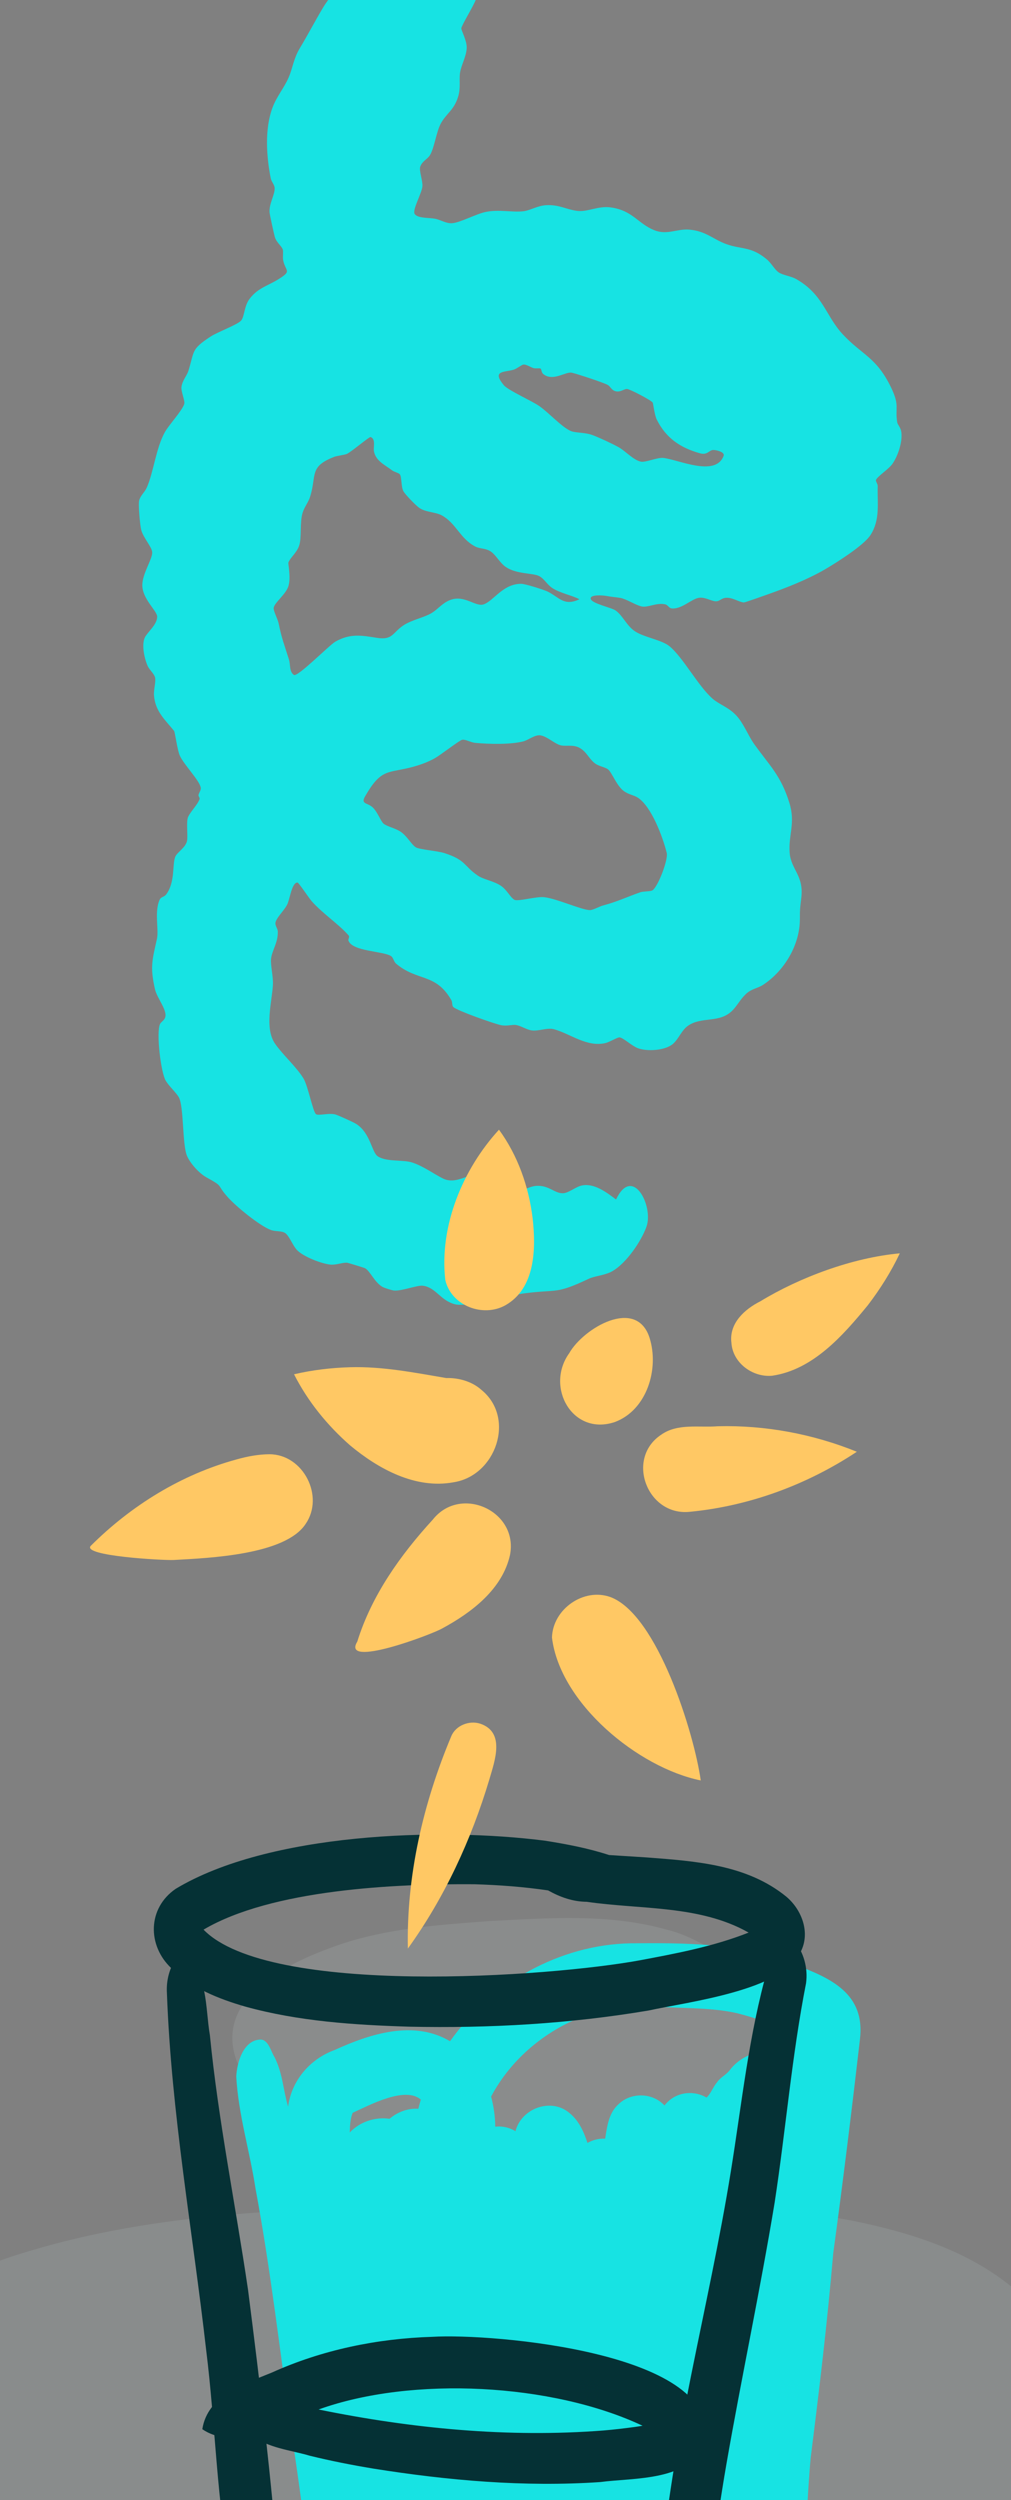<svg xmlns="http://www.w3.org/2000/svg" width="412" height="1018" viewBox="0 0 412 1018" fill="none"><rect x="0" y="0" width="412" height="1018" fill="#808080" stroke="none"/><g clip-path="url(#clip0_3293_1651)"><path opacity="0.1" d="M286.865 1342.97C280.941 1339.83 275.65 1335.54 271.337 1330.41C268.769 1327.35 266.578 1324.04 264.772 1320.5C242.41 1317.12 225.042 1297.86 221.402 1275.94C208.826 1283.05 193.042 1285.07 179.252 1280.41C171.131 1282.36 162.72 1283.05 154.383 1282.72C137.042 1305.46 104.361 1318.32 78.077 1303.16C63.202 1334.76 15.95 1337.64 -2.328 1307.67C-11.622 1292.78 -11.918 1274.33 -15.854 1257.62C-21.92 1224.09 -30.291 1191.04 -42.692 1159.26C-54.365 1127.8 -66.698 1096.35 -75.453 1064.03C-83.069 1052.89 -87.362 1039.69 -88.225 1026.26C-90.793 969.624 -37.758 930.954 11.725 916.689C70.845 898.748 133.409 899.643 194.578 896.863C245.712 895.368 297.385 894.735 347.832 904.342C371.347 909.156 395.272 916.642 413.806 932.476C436.843 951.124 444.768 986.629 426.915 1011.42C432.61 1029.43 428.142 1048.49 425.48 1066.64C417.318 1112.24 404.735 1156.9 393.426 1201.79C389.773 1218.66 389.921 1236.89 382.117 1252.55C378.598 1257.78 375.458 1262.67 374.218 1268.94C369.318 1284.22 364.863 1299.65 360.28 1315.03C350.427 1343.91 313.466 1357.85 286.858 1342.97H286.865Z" fill="#DDFFFF"></path><g clip-path="url(#clip1_3293_1651)"><path opacity="0.1" d="M332.484 836.862C328.351 849.217 311.217 855.475 299.86 859.457C275.591 874.544 246.053 879.347 218.066 882.649C197.845 884.441 176.911 884.523 157.187 879.817C145.558 877.874 133.988 874.798 123.536 869.234C116.247 865.454 109.486 860.247 104.739 853.487C103.175 851.232 101.96 848.894 100.863 846.385C98.794 843.961 97.11 841.188 96.098 838.218C87.811 812.926 117.818 799.081 137.168 792.253C157.05 785.237 178.307 783.822 199.166 782.26C223.417 781.007 248.259 779.058 271.927 785.8C279.611 787.588 286.324 791.738 293.27 795.171C312.62 799.222 341.766 812.424 332.488 836.859L332.484 836.862Z" fill="#EFFFFF"></path><path d="M350.436 830.49C347.071 859.539 343.503 888.584 339.552 917.563C337.178 945.417 333.851 973.137 330.359 1000.86C328.037 1026.8 328.29 1052.97 324.699 1078.79C323.361 1089.52 317.691 1097.88 306.299 1099.03C291.306 1102.37 275.846 1103.09 261.021 1106.55C245.856 1110.31 230.19 1108.88 214.781 1107.85C192.31 1105.83 169.609 1103.06 148.472 1094.76C133.173 1090.18 131.489 1079.88 129.438 1065.77C125.74 1041.56 122.831 1017.25 119.161 993.023C114.262 959.049 110.441 924.947 104.133 891.193C101.804 875.954 97.135 861.008 96.281 845.588C96.545 839.683 99.262 830.562 106.27 830.48C109.518 830.638 110.582 835.828 111.851 837.586C115.219 844.246 115.374 850.926 117.398 857.826C118.838 847.054 126.381 838.345 136.497 834.689C150.914 828.098 168.669 822.43 183.398 831.163C200.196 807.522 228.012 791.782 257.168 791.288C279.53 791.106 302.643 791.085 323.601 799.89C338.557 805.369 352.755 811.813 350.432 830.484L350.436 830.49ZM324.404 828.585C316.827 824.802 308.786 821.905 300.585 819.801C291.501 817.734 282.133 817.765 272.872 817.377C261.785 816.955 250.479 816.756 239.808 820.226C223.148 825.99 208.432 838.036 200.141 853.679C201.177 857.692 201.812 861.815 201.822 865.965C202.957 865.834 204.113 865.855 205.256 866.03C206.964 866.294 208.607 866.909 210.068 867.812C212.466 858.409 224.722 853.981 232.183 860.493C235.911 863.548 237.956 868.086 239.403 872.576C241.561 871.33 244.127 870.723 246.617 870.839C247.385 865.876 248.061 860.404 252.016 856.854C257.134 851.846 265.936 852.045 270.79 857.331C271.52 856.374 272.395 855.495 273.448 854.722C277.705 851.609 283.516 851.496 287.927 854.108C289.807 852.374 290.527 849.82 292.215 847.884C293.556 845.856 295.998 844.833 297.422 842.897C303.332 835.118 315.149 832.608 323.121 838.702C323.54 835.331 324.243 831.98 324.4 828.582L324.404 828.585ZM190.437 1079.8C190.403 1079.7 190.368 1079.59 190.334 1079.48C190.163 1079.56 189.988 1079.64 189.816 1079.71C190.022 1079.74 190.231 1079.77 190.437 1079.8ZM171.509 854.939C165.081 849.34 150.455 857.246 143.707 860.315C142.737 862.841 142.593 865.642 142.527 868.327C146.647 863.97 152.821 861.9 158.739 862.748C161.963 860.009 166.213 858.375 170.48 858.667C170.782 857.414 171.128 856.171 171.509 854.935V854.939Z" fill="#17E3E3"></path></g><g clip-path="url(#clip2_3293_1651)"><path d="M326.248 794.849C319.293 810.527 280.225 815.152 264.354 818.646C232.161 824.086 199.397 825.945 166.777 825.241C144.309 824.547 121.604 823.065 99.856 817.035C89.034 813.901 78.075 809.539 69.91 801.517C59.954 792.256 60.068 776.965 71.643 769.079C109.461 746.38 178.89 743.977 222.072 749.51C230.897 750.901 239.699 752.573 248.208 755.347C253.349 755.677 258.493 756.001 263.638 756.331C283.742 757.863 304.433 759.268 320.456 772.316C326.831 777.702 330.319 787.06 326.251 794.846L326.248 794.849ZM305.073 786.92C285.136 775.643 261.07 777.596 239.106 774.389C233.451 774.355 228.187 772.466 223.359 769.753C213.39 768.285 203.351 767.544 193.279 767.24C161.026 767.003 110.752 769.346 82.946 785.725C109.538 813.027 223.836 805.067 261.274 798.119C260.874 798.193 260.474 798.263 260.077 798.336C260.044 798.343 260.007 798.35 259.974 798.356C275.19 795.503 290.63 792.65 305.073 786.92Z" fill="#053135"></path><path d="M113.644 1047.94C112.994 1053.7 110.686 1059.84 106.086 1063.55C100.361 1061.24 96.51 1055.51 94.366 1049.91C88.268 1019.32 87.878 987.748 84.004 956.799C78.493 908.373 69.791 860.351 68.021 811.548C67.764 807.426 68.578 803.235 70.501 799.571C71.531 797.869 72.678 794.735 74.475 795.659C74.475 795.653 74.482 795.646 74.485 795.636C84.948 803.195 83.567 817.308 85.534 828.704C88.969 863.538 95.997 897.827 101.084 932.424C105.999 970.795 110.59 1009.45 113.64 1047.94H113.644Z" fill="#053135"></path><path d="M328.486 807.5C322.665 837.104 320.238 867.218 315.657 897.016C309.789 932.554 302.224 967.788 296.04 1003.28C293.489 1017.97 291.439 1032.74 289.208 1047.48C288.641 1051.4 287.088 1055.26 284.857 1058.53C282.73 1061.63 279.986 1064.65 276.459 1066.08C271.748 1062.25 269.567 1055.84 269.037 1049.93C273.421 993.911 288.938 939.345 297.867 883.951C302.321 856.406 305.158 828.404 312.853 801.519C314.99 796.787 318.664 791.998 323.652 790.213C327.56 794.968 329.307 801.389 328.483 807.506L328.486 807.5Z" fill="#053135"></path><path d="M286.974 994.516C281.642 1010.45 258.284 1008.83 244.551 1010.67C213.635 1012.76 182.595 1010.03 152.048 1005.17C143.38 1003.73 134.748 1002.04 126.209 999.936C118.251 997.596 109.286 996.852 102.568 991.629C95.993 993.398 88.175 993.131 82.443 989.136C84.65 975.237 99.507 970.732 110.776 966.083C131.35 956.802 153.699 952.224 176.21 951.523C200.499 950.021 295.259 957.964 286.97 994.516H286.974ZM246.018 989.657C250.176 989.307 254.313 988.816 258.448 988.262C259.588 988.109 260.725 987.928 261.858 987.735C225.217 970.458 167.992 967.378 129.823 981.117C167.922 988.886 207.18 992.684 246.015 989.657H246.018Z" fill="#053135"></path></g><path d="M136.765 -3.868C144.349 -12.575 156.098 -14.626 164.382 -22.41C167.423 -25.268 167.944 -27.853 172.466 -29.765C174.588 -30.659 177.26 -30.366 178.904 -31.176C180.656 -32.039 181.496 -33.679 183.005 -34.463C193.436 -39.836 204.125 -40.879 214.628 -45.213C216.835 -46.125 218.663 -47.901 220.75 -48.687C223.889 -49.864 229.046 -50.039 232.452 -50.781C231.73 -45.528 228.003 -43.973 224.504 -40.866C220.635 -37.435 217.099 -33.431 213.353 -30.132C206.854 -24.404 199.915 -20.749 195.929 -11.655C195.026 -9.591 195.194 -3.649 193.881 -0.083C192.896 2.588 188.12 10.23 187.992 11.566C187.924 12.263 190.282 16.589 190.193 19.42C190.088 22.976 187.975 26.408 187.484 29.557C187.007 32.627 187.838 35.645 186.687 39.401C185.016 44.846 182.056 45.986 179.686 50.207C177.83 53.508 177.012 60.272 175.214 63.18C174.181 64.865 172.074 65.556 171.255 67.869C170.694 69.456 172.351 73.684 172.131 75.931C171.847 78.858 167.854 85.591 169.025 87.189C170.332 88.966 175.015 88.602 177.363 89.083C179.673 89.554 181.827 91.073 184.293 90.885C187.534 90.644 194.059 87.094 197.918 86.303C203.272 85.206 208.688 86.518 213.229 86.032C216.026 85.732 218.93 83.76 222.576 83.55C227.78 83.25 230.779 85.301 235.216 85.876C239.376 86.417 243.707 83.761 248.817 84.448C257.769 85.638 259.946 91.057 266.616 93.734C271.899 95.855 275.883 93.067 280.913 93.501C287.814 94.108 290.697 97.549 296.159 99.463C302.356 101.634 306.082 100.274 312.493 105.613C314.384 107.188 315.695 109.83 317.367 110.942C319.038 112.053 322.333 112.43 324.436 113.619C335.549 119.923 336.445 128.647 343.484 136.18C351.417 144.661 357.127 145.39 363.107 157.741C366.764 165.295 364.68 165.906 365.621 171.944C365.761 172.83 366.946 174.011 367.237 175.539C368.003 179.54 365.961 185.672 363.643 188.926C362.091 191.1 357.689 193.864 356.991 195.395C356.742 195.94 357.719 197.005 357.686 197.957C357.478 205.027 358.775 211.657 354.716 217.898C351.979 222.098 341.119 228.95 336.376 231.731C329.217 235.926 320.436 239.356 312.859 242.028C311.362 242.555 303.652 245.323 303.137 245.31C301.312 245.267 298.398 243.127 295.682 243.425C293.99 243.612 293.23 244.84 291.807 244.843C289.926 244.839 287.398 243.08 284.926 243.397C281.847 243.792 277.814 248.134 273.79 247.746C272.533 247.631 272.274 246.339 271.055 246.075C267.432 245.298 263.973 247.529 261.412 246.927C258.851 246.326 255.264 243.879 252.725 243.453C250.79 243.125 249.396 243.087 246.955 242.637C245.822 242.426 240.456 241.978 240.712 243.782C240.994 245.757 249.186 247.366 250.912 248.608C253.895 250.753 255.375 254.87 258.85 257.119C262.676 259.591 269.68 260.542 272.859 263.169C278.412 267.753 284.48 279.343 290.429 284.538C293.06 286.834 296.847 287.944 299.982 291.26C302.982 294.422 304.878 299.51 307.313 302.933C313.505 311.619 318.193 315.675 321.666 326.843C324.282 335.258 321.208 339.975 321.802 347.296C322.356 354.091 327.609 356.447 326.554 365.506C326.022 370.064 325.965 369.853 325.964 374.294C325.956 384.648 319.768 395.18 311.096 400.929C308.683 402.533 306.364 402.509 303.999 404.726C301.634 406.942 300.499 409.431 298.389 411.542C293.182 416.745 285.963 413.789 280.389 417.665C277.745 419.499 276.686 422.852 274.342 424.969C271.191 427.807 263.599 428.274 259.768 426.74C257.345 425.769 253.954 422.524 252.451 422.405C251.636 422.341 248.277 424.387 246.667 424.741C239.026 426.424 232.654 421.043 225.821 419.108C223.02 418.313 219.495 419.98 216.703 419.573C214.487 419.251 212.425 417.728 210.243 417.361C208.885 417.128 206.526 417.946 204.089 417.417C201.244 416.803 186.206 411.525 184.723 410.037C184.137 409.455 184.408 408.082 183.973 407.319C177.565 396.083 170.162 399.753 161.423 392.394C160.412 391.545 160.325 389.909 159.318 389.284C155.978 387.214 143.604 387.455 142.001 383.009C141.787 382.416 142.588 381.495 142.086 380.921C138.187 376.406 131.467 371.995 126.975 366.911C125.976 365.778 121.708 359.347 121.237 359.348C118.837 359.362 118.111 366.327 116.981 368.447C115.746 370.756 113.041 373.291 112.349 375.298C111.844 376.748 113.168 377.969 113.207 379.259C113.352 383.852 110.875 386.839 110.457 390.432C110.171 392.879 111.407 397.704 111.215 401.063C110.822 407.998 107.707 418.663 112.098 424.988C115.32 429.637 120.689 434.29 123.652 439.087C125.471 442.03 127.534 452.758 128.771 453.675C129.827 454.451 134.419 452.964 136.991 453.902C138.483 454.447 144.041 456.92 145.282 457.734C150.99 461.454 151.497 469.244 153.966 470.854C157.619 473.234 164.288 472.09 168.132 473.412C172.81 475.026 176.28 477.716 180.37 479.804C186.322 482.842 191.857 476.744 196.505 478.363C197.907 478.85 203.756 481.252 204.794 481.908C206.484 482.981 208.33 486.335 210.03 486.331C210.501 486.33 215.022 483.041 218.718 482.859C223.716 482.611 226.007 485.963 229.415 485.871C231.634 485.813 234.379 483.467 236.629 482.845C241.854 481.405 247.084 485.449 251.048 488.423C257.827 474.194 266.478 491.207 263.422 499.579C261.209 505.63 255.218 514.308 249.627 517.567C246.574 519.34 242.474 519.492 239.871 520.726C226.265 527.143 227.517 524.846 213.648 526.638C207.485 527.433 190.527 532.234 185.673 531.138C179.507 529.747 177.734 524.189 172.263 523.521C170.055 523.25 163.429 525.838 160.5 525.482C159.618 525.376 156.588 524.421 155.875 524.013C152.529 522.098 150.859 517.452 148.653 516.355C148.32 516.191 142.071 514.285 141.622 514.195C140.007 513.889 136.976 515.199 134.567 514.922C130.803 514.495 123.775 511.75 121.126 509.103C119.347 507.326 117.964 503.343 116.26 502.118C114.827 501.093 112.321 501.554 110.398 500.834C105.764 499.111 96.172 491.268 92.709 487.347C87.874 481.869 91.521 483.508 84.081 479.377C81.158 477.755 77.537 473.745 76.217 470.679C74.261 466.133 74.958 450.69 72.915 446.879C71.881 444.948 68.953 442.415 67.526 440.026C65.561 436.726 63.571 420.358 65.238 416.927C65.628 416.129 66.722 415.644 67.226 414.522C68.506 411.642 64.026 406.575 63.165 402.825C61.039 393.597 62.106 390.693 63.974 382.221C64.776 378.564 62.805 370.916 65.145 366.193C65.635 365.212 66.963 365.218 67.716 364.217C71.509 359.148 70.105 351.926 71.459 348.788C72.206 347.045 75.557 345.179 76.186 342.532C76.635 340.65 75.922 335.56 76.48 333.18C76.937 331.214 80.425 327.904 81.328 325.404C81.54 324.813 80.797 324.312 80.893 323.734C81.055 322.787 81.923 321.835 81.828 320.876C81.536 317.97 74.91 311.399 73.244 307.607C72.292 305.443 71.274 298.023 70.952 297.627C67.268 293.074 63.251 289.688 62.75 283.111C62.581 280.934 63.608 277.442 63.194 275.877C62.761 274.217 60.947 272.84 60.201 271.218C58.876 268.317 57.594 262.561 59.032 259.575C60.124 257.302 63.969 254.485 64.056 251.173C64.12 248.679 57.837 243.914 58.001 238.029C58.131 233.327 62.172 227.606 62.024 224.868C61.908 222.668 58.462 219.133 57.566 215.828C57.056 213.97 56.265 205.26 56.739 203.672C57.362 201.589 58.965 200.447 59.793 198.594C62.568 192.432 63.556 182.399 67.223 175.906C68.927 172.884 74.078 167.454 75.082 164.513C75.504 163.286 73.692 159.414 73.956 157.53C74.333 154.839 76.102 153.144 76.794 150.943C79.312 142.904 77.751 142.309 85.897 136.999C88.691 135.177 96.735 132.245 98.251 130.542C99.607 129.023 99.524 124.636 101.604 121.828C104.937 117.337 108.868 116.484 113.077 113.934C119.223 110.211 116.415 110.707 115.425 106.116C115.103 104.618 115.556 102.428 115.221 101.542C114.638 100.013 112.604 98.706 111.971 96.41C111.61 95.088 109.953 87.581 109.853 86.495C109.532 83.097 112.141 79.096 111.921 76.456C111.813 75.151 110.603 73.969 110.333 72.606C108.572 63.753 107.794 52.521 111.047 43.832C112.756 39.267 115.793 35.785 117.62 31.566C119.328 27.632 119.596 23.928 122.196 19.601C125.52 14.082 128.427 8.479 131.677 3.048C132.901 1.006 135.182 -2.063 136.759 -3.872L136.765 -3.868ZM136.165 186.039C125.831 190.035 129.119 193.507 126.377 202.261C125.649 204.595 124.055 206.366 123.311 208.831C122.061 212.977 123.078 218.983 121.844 222.359C120.795 225.214 118.309 227.039 117.52 229.045C117.336 229.514 118.689 235.474 117.438 238.944C116.262 242.202 111.914 245.317 111.534 247.481C111.329 248.654 113.203 252.127 113.545 253.826C114.81 260.077 115.897 262.625 117.75 268.534C118.431 270.704 117.803 273.495 119.815 274.857C121.575 275.545 134.168 262.69 136.68 261.265C142.918 257.743 147.639 258.803 153.866 259.759C159.992 260.696 160.051 257.567 164.333 254.688C167.69 252.427 172.786 251.488 175.85 249.651C178.617 247.987 180.211 245.515 183.609 244.262C189.287 242.168 193.809 247.176 197.056 246.105C201.133 244.764 204.902 237.696 212.409 237.719C214.024 237.723 221.56 240.103 223.125 240.862C227.87 243.147 229.744 247.02 236.142 244.006C232.751 242.272 228.041 241.487 224.886 239.312C222.875 237.924 221.705 235.537 219.614 234.526C217.052 233.284 210.5 233.812 206.199 230.92C203.698 229.234 202.282 226.214 200.163 224.684C198.043 223.154 195.646 223.552 193.699 222.549C187.446 219.317 185.895 213.034 179.973 209.823C177.416 208.442 173.395 208.643 170.76 206.726C169.382 205.723 165.141 201.409 164.367 199.971C163.413 198.186 163.756 194.004 162.899 193.091C162.335 192.491 160.7 192.214 159.762 191.507C156.78 189.264 153.223 187.709 152.406 183.885C152.038 182.148 153.268 178.84 151.043 177.962C150.492 177.744 143.464 183.794 141.358 184.824C140.605 185.195 137.174 185.634 136.148 186.027L136.165 186.039ZM213.328 148.444C212.512 148.538 210.671 150.126 209.3 150.541C205.605 151.665 200.236 150.726 205.344 156.884C207.004 158.894 216.73 163.228 219.763 165.34C223.714 168.09 228.872 173.877 232.582 175.491C234.493 176.325 238.396 175.994 241.541 177.192C244.407 178.285 249.316 180.565 252.012 182.048C254.938 183.664 257.982 187.249 261.104 187.97C263.037 188.411 267.75 186.24 270.201 186.458C276.105 186.983 291.597 194.486 294.888 185.602C295.493 183.967 291.577 183.153 290.574 183.225C288.851 183.345 288.308 185.452 285.148 184.553C277.136 182.277 271.389 178.332 267.634 170.839C266.726 169.026 266.192 164.201 265.979 163.911C265.234 162.893 256.817 158.507 255.548 158.383C254.357 158.264 252.679 160.017 250.509 159.196C249.063 158.65 248.736 157.317 247.63 156.718C245.837 155.748 235.432 152.327 233.077 151.77C230.51 151.165 225.337 155.548 221.358 152.28C220.626 151.68 220.692 150.369 220.327 150.092C219.961 149.815 218.319 150.164 217.39 149.881C216.19 149.506 214.394 148.311 213.328 148.444ZM168.786 312.115C158.152 315.091 155.618 312.431 148.827 324.172C146.863 327.572 149.706 326.737 151.888 328.774C153.82 330.584 155.146 334.33 156.252 335.328C157.601 336.541 161.23 337.224 163.425 338.783C166.027 340.623 167.599 343.83 169.462 345.02C170.847 345.904 178.284 346.47 181.091 347.367C190.006 350.227 188.967 352.635 194.746 356.56C197.107 358.16 201.289 358.744 204.145 360.699C206.715 362.462 207.827 365.277 209.591 366.36C210.976 367.208 218.456 364.971 221.716 365.322C226.982 365.893 237.01 370.565 240.435 370.584C241.675 370.588 244.23 369.106 245.775 368.695C251.553 367.154 255.301 365.305 260.827 363.357C262.241 362.859 264.933 363.076 265.866 362.544C268.041 361.299 272.385 350.097 271.708 347.317C270.146 340.928 265.517 328.431 259.936 324.804C258.167 323.656 256.016 323.56 253.978 321.921C251.173 319.667 249.368 314.6 247.841 313.328C246.691 312.377 244.166 312.078 242.517 310.876C239.939 308.991 239.125 306.022 235.952 304.403C233.263 303.032 230.274 304.115 228.095 303.368C225.663 302.542 222.95 299.909 220.327 299.44C218.026 299.03 215.317 301.376 213.17 301.904C207.759 303.235 199.307 302.998 193.66 302.485C191.878 302.323 189.707 300.986 188.35 301.224C187.258 301.417 179.514 307.449 177.212 308.734C174.545 310.223 171.688 311.296 168.774 312.106L168.786 312.115Z" fill="#17E3E3"></path><g clip-path="url(#clip3_3293_1651)"><path d="M314.727 560.172C331.322 557.735 343.578 543.782 353.673 531.454C358.729 524.835 363.143 517.815 366.686 510.344C347.333 512.1 325.796 520.178 309.854 529.875C303.388 533.124 297.082 538.856 298.062 546.74C298.567 554.966 306.718 560.945 314.727 560.178V560.172Z" fill="#FFC864"></path><path d="M280.967 615.6C305.29 613.283 328.839 604.593 349.178 591.137C331.287 583.895 311.877 580.262 292.553 580.754C284.814 581.372 276.146 579.45 269.422 584.215C254.845 593.918 263.753 617.305 280.967 615.6Z" fill="#FFC864"></path><path d="M205.971 531.482C218.238 524.525 218.456 508.295 217.034 495.898C215.441 483.078 211.004 470.469 203.345 460C188.578 476.081 178.994 499.188 181.453 521.11C183.769 531.625 196.782 536.631 205.971 531.482Z" fill="#FFC864"></path><path d="M184.708 603.581C202.066 601.024 210.321 577.368 196.127 565.892C192.327 562.488 186.812 560.967 181.871 561.127C168.887 558.919 155.868 556.333 142.626 556.722C134.939 556.945 127.309 557.849 119.828 559.594C125.418 570.612 133.397 580.429 142.689 588.553C154.206 598.146 169.288 606.379 184.708 603.587V603.581Z" fill="#FFC864"></path><path d="M180.227 663.07C192.219 656.6 204.796 647.063 207.852 633.081C211.262 615.244 187.685 604.534 176.392 618.745C163.167 633.19 151.467 649.586 145.603 668.436C138.879 679.477 175.819 665.616 180.233 663.07H180.227Z" fill="#FFC864"></path><path d="M285.566 724.98C282.889 705.804 267.945 657.577 248.827 650.329C237.855 646.336 225.232 655.249 224.94 666.811C228.196 693.556 259.977 719.757 285.566 724.98Z" fill="#FFC864"></path><path d="M70.707 635.212C85.383 634.406 116.246 633.13 124.535 620.55C132.32 609.314 123.618 592.226 109.866 592.151C105.366 592.169 100.86 593.009 96.526 594.228C73.952 600.344 53.464 613.021 36.966 629.468C33.343 633.553 65.996 635.378 70.702 635.218L70.707 635.212Z" fill="#FFC864"></path><path d="M166.215 793.428C181.188 772.656 192.046 749.149 199.383 724.675C201.59 717.067 206.004 705.356 195.709 701.866C191.277 700.436 185.746 702.524 183.905 706.964C172.446 734.275 165.596 763.743 166.215 793.428Z" fill="#FFC864"></path><path d="M250.621 579.011C263.714 574.085 268.678 557.283 264.706 544.749C259.363 528.056 237.769 540.762 231.968 551.008C222.068 564.772 233.32 584.898 250.621 579.011Z" fill="#FFC864"></path></g></g><defs><clipPath id="clip0_3293_1651"><rect width="865.04" height="1721.11" fill="white" transform="translate(-226.314 -399)"></rect></clipPath><clipPath id="clip1_3293_1651"><rect width="256" height="328" fill="white" transform="translate(94.686 781)"></rect></clipPath><clipPath id="clip2_3293_1651"><rect width="266" height="332" fill="white" transform="translate(62.685 747)"></rect></clipPath><clipPath id="clip3_3293_1651"><rect width="330" height="334" fill="white" transform="matrix(-1 0 0 1 366.686 460)"></rect></clipPath></defs></svg>